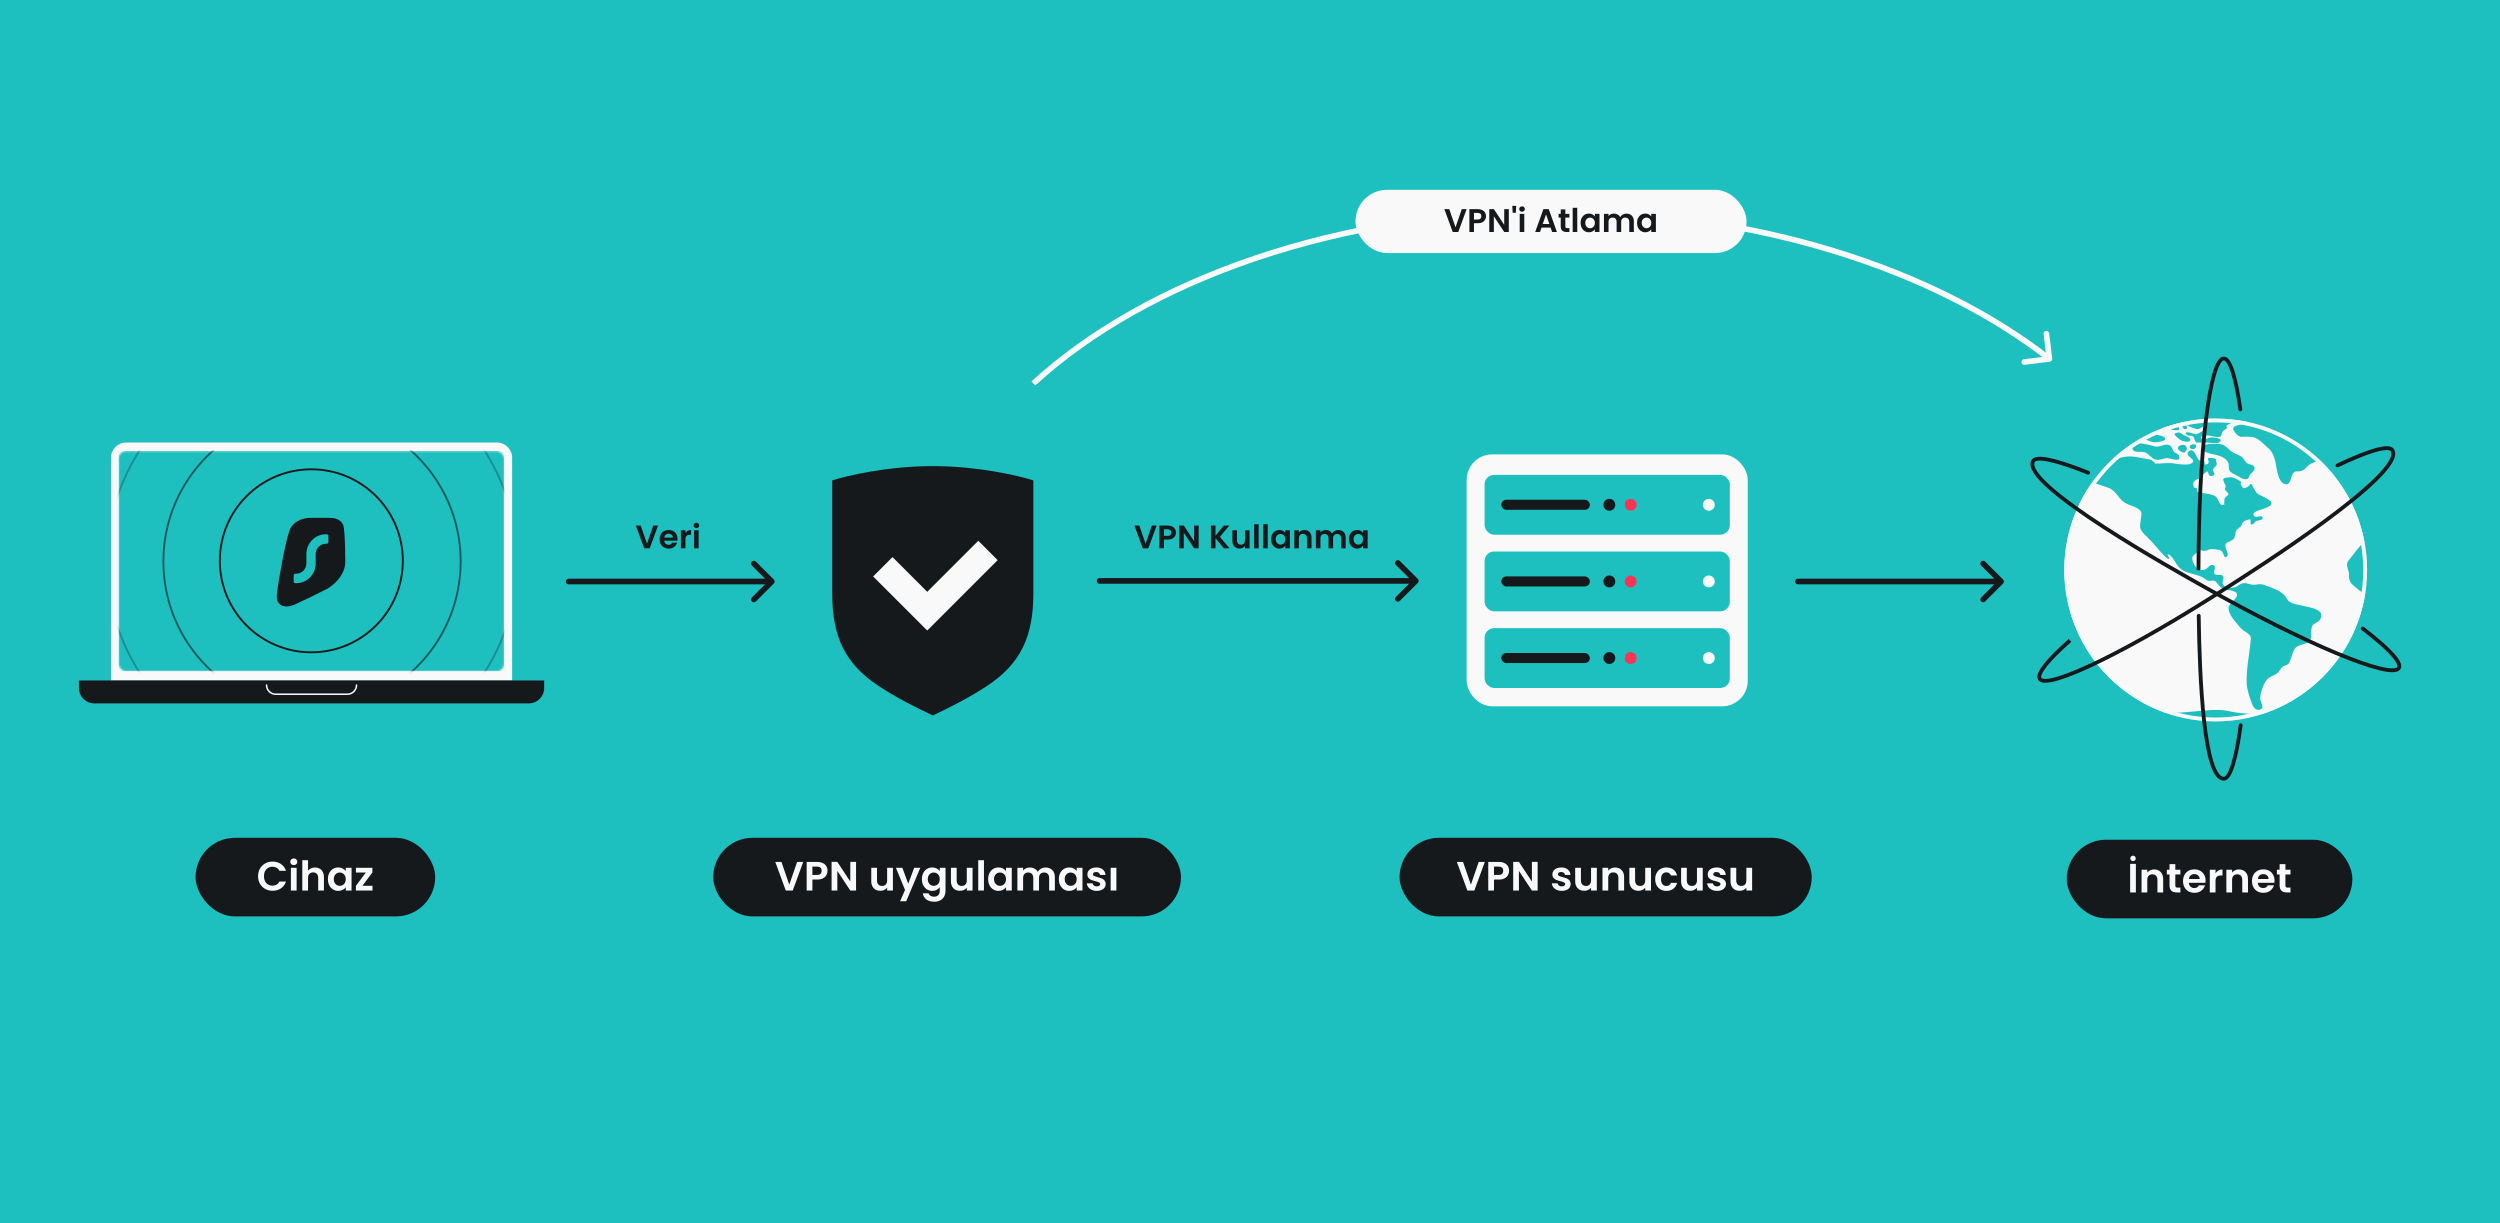 <svg width="1304" height="638" viewBox="0 0 1304 638" fill="none" xmlns="http://www.w3.org/2000/svg">
<rect width="1304" height="638" fill="#1EBFBF"/>
<rect x="102" y="437" width="125" height="41" rx="20.5" fill="#16191C"/>
<path d="M134.603 457.021C134.603 455.554 134.931 454.243 135.586 453.089C136.256 451.921 137.16 451.016 138.3 450.375C139.454 449.72 140.743 449.392 142.168 449.392C143.835 449.392 145.295 449.82 146.548 450.674C147.802 451.529 148.678 452.712 149.177 454.222H145.736C145.395 453.509 144.91 452.975 144.283 452.619C143.671 452.263 142.958 452.085 142.146 452.085C141.277 452.085 140.501 452.291 139.817 452.704C139.148 453.103 138.621 453.673 138.236 454.414C137.866 455.155 137.68 456.024 137.68 457.021C137.68 458.004 137.866 458.873 138.236 459.628C138.621 460.369 139.148 460.946 139.817 461.359C140.501 461.758 141.277 461.957 142.146 461.957C142.958 461.957 143.671 461.779 144.283 461.423C144.91 461.052 145.395 460.511 145.736 459.799H149.177C148.678 461.323 147.802 462.513 146.548 463.367C145.309 464.208 143.849 464.628 142.168 464.628C140.743 464.628 139.454 464.308 138.3 463.667C137.16 463.011 136.256 462.107 135.586 460.953C134.931 459.799 134.603 458.488 134.603 457.021ZM153.249 451.251C152.722 451.251 152.281 451.087 151.924 450.76C151.582 450.418 151.412 449.998 151.412 449.499C151.412 449 151.582 448.587 151.924 448.26C152.281 447.918 152.722 447.747 153.249 447.747C153.776 447.747 154.211 447.918 154.553 448.26C154.909 448.587 155.087 449 155.087 449.499C155.087 449.998 154.909 450.418 154.553 450.76C154.211 451.087 153.776 451.251 153.249 451.251ZM154.724 452.662V464.5H151.732V452.662H154.724ZM164.346 452.491C165.244 452.491 166.042 452.69 166.74 453.089C167.438 453.474 167.979 454.051 168.364 454.82C168.763 455.575 168.962 456.487 168.962 457.555V464.5H165.971V457.961C165.971 457.021 165.735 456.301 165.265 455.803C164.795 455.29 164.154 455.034 163.342 455.034C162.516 455.034 161.861 455.29 161.376 455.803C160.906 456.301 160.671 457.021 160.671 457.961V464.5H157.679V448.687H160.671V454.136C161.056 453.623 161.569 453.224 162.21 452.939C162.851 452.64 163.563 452.491 164.346 452.491ZM171.038 458.538C171.038 457.341 171.273 456.28 171.743 455.354C172.227 454.428 172.875 453.716 173.688 453.217C174.514 452.719 175.433 452.469 176.444 452.469C177.327 452.469 178.097 452.647 178.752 453.004C179.421 453.36 179.956 453.808 180.355 454.35V452.662H183.368V464.5H180.355V462.769C179.97 463.325 179.436 463.788 178.752 464.158C178.082 464.514 177.306 464.692 176.423 464.692C175.426 464.692 174.514 464.436 173.688 463.923C172.875 463.41 172.227 462.691 171.743 461.765C171.273 460.825 171.038 459.749 171.038 458.538ZM180.355 458.581C180.355 457.854 180.212 457.235 179.927 456.722C179.642 456.195 179.258 455.796 178.773 455.525C178.289 455.24 177.769 455.098 177.213 455.098C176.658 455.098 176.145 455.233 175.675 455.504C175.205 455.774 174.82 456.173 174.521 456.7C174.236 457.213 174.094 457.826 174.094 458.538C174.094 459.25 174.236 459.877 174.521 460.419C174.82 460.946 175.205 461.352 175.675 461.637C176.159 461.921 176.672 462.064 177.213 462.064C177.769 462.064 178.289 461.929 178.773 461.658C179.258 461.373 179.642 460.974 179.927 460.461C180.212 459.934 180.355 459.307 180.355 458.581ZM189.025 462.043H194.303V464.5H185.627V462.085L190.798 455.119H185.648V452.662H194.239V455.076L189.025 462.043Z" fill="#F9F9F9"/>
<circle cx="1155.69" cy="297.289" r="78.969" fill="#F9F9F9"/>
<mask id="mask0_2023_1448" style="mask-type:alpha" maskUnits="userSpaceOnUse" x="1076" y="218" width="159" height="159">
<circle cx="1155.69" cy="297.288" r="78.969" fill="white"/>
</mask>
<g mask="url(#mask0_2023_1448)">
<path d="M1423.45 350.323C1423.1 348.934 1421.61 350.204 1420.86 349.966C1419.46 349.45 1419.9 348.298 1418.84 347.623C1418.58 347.464 1416.61 346.392 1417.35 347.901C1417.79 348.775 1418.49 349.767 1418.71 350.641C1418.89 351.435 1418.23 352.07 1418.58 352.825C1419.98 355.882 1421.12 352.587 1421.87 351.673C1422.26 351.157 1423.67 351.316 1423.45 350.323ZM1417.62 354.691C1415.51 354.095 1409.68 358.265 1413.5 359.337C1415.73 359.972 1415.43 358.86 1416.48 357.431C1416.83 356.954 1419.28 355.048 1417.62 354.691ZM1391.71 322.886C1391.32 322.251 1390.35 321.933 1389.96 321.338C1389.7 320.941 1390.05 320.107 1389.92 319.988C1389.61 319.63 1388.86 319.591 1388.73 319.472C1388.95 319.749 1387.42 318.161 1387.68 318.28C1386.19 317.486 1381.28 315.58 1379.57 316.255C1375.45 317.883 1377.82 315.858 1374.79 314.747C1374.35 314.588 1372.21 313.913 1372.29 314.905C1372.34 315.183 1373.96 316.057 1374.31 316.414C1374.49 316.573 1375.49 317.566 1375.49 317.605C1375.63 317.724 1375.67 318.082 1376.11 318.32C1376.5 318.558 1377.47 318.479 1377.95 318.598C1378.74 318.836 1380.49 319.432 1380.89 320.027C1381.19 320.464 1380.49 321.219 1380.4 321.179C1380.53 321.298 1381.06 321.695 1381.24 321.854C1380.97 321.616 1384.96 323.005 1384.74 323.085C1386.19 323.005 1386.1 321.616 1387.72 321.933C1388.47 322.092 1389.08 323.283 1390.05 323.641C1391.98 324.395 1392.59 324.355 1391.71 322.886ZM1364.97 302.398C1364.58 302.16 1362.21 301.445 1363.48 302.557C1364.27 303.073 1366.42 307.202 1366.46 304.383C1366.51 303.589 1365.72 302.874 1364.97 302.398ZM1362.96 307.043C1363.92 308.076 1367.21 310.538 1368.31 308.394C1370.23 304.661 1363.05 305.296 1362.96 307.043ZM1367.52 312.682C1367.39 312.285 1362.83 313.436 1362.74 313.674C1361.99 315.422 1361.07 316.692 1361.6 318.598C1362.78 322.569 1362.39 318.241 1363.13 318.042C1363.79 317.883 1364.8 320.226 1365.68 318.876C1366.11 318.201 1364.8 317.129 1364.45 316.533C1364.27 316.136 1365.19 315.858 1364.93 315.541C1364.89 315.501 1364.1 315.024 1364.14 315.144C1364.05 314.905 1362.7 315.58 1363.13 314.508C1363.53 313.635 1368.35 315.382 1367.52 312.682ZM1362.43 297.593C1361.95 297.514 1361.2 297.633 1361.07 298.11C1360.72 299.38 1360.42 303.113 1362.52 301.048C1362.34 301.207 1363 298.864 1363.05 299.023C1362.96 298.427 1363.83 297.832 1362.43 297.593ZM1360.77 291.836C1359.93 292.392 1359.89 294.655 1361.38 294.695C1362.74 294.695 1361.86 290.962 1360.77 291.836ZM1203.01 316.374C1200.56 315.779 1197.67 315.422 1195.34 314.508C1193.5 313.754 1193.28 312.999 1192.28 311.411C1190.13 308.155 1184.96 306.567 1181.19 305.177C1178.82 304.304 1178.12 304.899 1175.75 305.018C1173.87 305.138 1172.38 304.026 1170.36 304.185C1168.04 304.343 1167.42 306.011 1165.27 306.448C1163.65 306.766 1161.11 306.527 1160.02 305.495C1158.09 303.708 1160.58 302.001 1159.49 300.452C1158.57 299.182 1156.16 300.571 1155.11 299.301C1154.19 298.189 1156.29 295.648 1154.67 294.854C1152.91 293.98 1151.69 296.164 1150.81 296.68C1148.66 297.99 1146.43 297.038 1145.02 295.251C1144.15 294.139 1143.53 292.71 1143.49 291.32C1143.4 289.732 1144.94 289.136 1146.25 288.024C1147.35 287.151 1147.74 286.952 1148.09 286.992C1148.53 287.032 1148.93 287.468 1150.46 287.27C1151.86 287.111 1151.38 286.634 1153.09 286.436C1154.23 286.317 1157.69 286.595 1158.7 287.31C1159.75 288.064 1159.97 291.598 1161.51 290.367C1162.69 289.374 1161.24 287.032 1160.98 285.88C1160.41 283.299 1160.85 283.498 1163.35 282.187C1165.27 281.195 1165.36 281.076 1165.8 279.17C1166.41 276.351 1166.2 276.549 1168.3 275.001C1169.53 274.087 1169.35 272.856 1170.4 271.903C1170.67 271.705 1173.03 270.831 1173.47 270.951C1174.92 271.348 1173.34 271.506 1173.91 272.181C1174.09 272.38 1173.6 273.492 1174.39 273.651C1175.18 273.809 1176.1 272.221 1176.58 271.903C1177.72 271.228 1180.53 271.586 1180.13 269.878C1179.78 268.37 1177.02 270.276 1175.97 269.323C1171.32 265.114 1194.69 265.471 1179.74 258.681C1177.28 257.57 1177.07 257.331 1175.75 255.028C1175.58 254.75 1174.57 252.567 1174.3 252.527C1172.73 252.13 1174.13 252.884 1173.16 253.4C1171.76 254.155 1170.49 255.743 1169.18 253.48C1168.43 252.169 1168.96 251.812 1168.87 251.415C1168.83 251.137 1168.52 250.859 1167.25 250.224C1165.19 249.152 1164.31 248.715 1162.25 248.993C1159.36 249.39 1159.36 249.589 1159.97 251.375C1160.41 252.567 1160.8 252.646 1160.94 253.639C1161.02 254.195 1160.32 254.433 1160.54 255.306C1160.67 255.822 1161.68 256.537 1162.12 257.133C1162.25 257.292 1162.34 257.49 1162.34 257.649C1162.29 258.602 1161.24 258.681 1160.76 259.436C1159.8 260.984 1160.5 260.111 1160.15 262.056C1160.02 262.811 1160.72 263.248 1159.66 263.406C1157.65 263.724 1157.08 260.786 1156.51 259.952C1155.89 259.039 1155.28 258.602 1154.45 258.324C1153.66 258.006 1152.7 257.847 1151.47 257.53C1151.25 257.45 1150.72 257.411 1150.07 257.331C1148.71 257.172 1146.87 256.974 1146.6 256.815C1145.77 256.259 1146.34 255.584 1145.86 254.83C1145.86 254.79 1145.81 254.79 1145.81 254.75C1145.73 254.631 1145.64 254.552 1145.51 254.512C1145.11 254.353 1144.67 254.671 1144.45 254.195C1144.19 253.718 1144.06 253.281 1144.02 252.884C1143.84 251.653 1144.54 250.74 1145.9 250.025C1146.03 249.946 1147.87 249.35 1147.87 249.43C1147.96 249.311 1148.4 248.358 1148.27 248.437C1148.57 248.159 1150.85 245.737 1151.42 245.936C1152.26 246.253 1151.42 248.596 1153.7 248.278C1156.38 247.921 1154.14 246.134 1154.32 245.181C1154.54 243.871 1156.11 243.275 1156.29 242.044C1156.29 242.084 1155.76 239.543 1155.85 239.622C1155.06 238.709 1152.26 238.55 1151.73 239.066C1151.34 239.463 1153.09 241.647 1150.99 242.203C1149.14 242.68 1150.59 241.052 1149.36 240.178C1148.62 239.662 1148.22 240.615 1148.18 240.615C1147.83 240.416 1147.44 240.258 1146.87 239.821C1146.21 239.305 1145.64 237.677 1144.85 236.446C1144.02 235.056 1143.01 234.143 1141.52 235.612C1140.2 236.922 1141.74 237.994 1142.92 238.987C1144.06 239.98 1144.85 240.893 1142.44 241.965C1142.22 242.044 1141.96 242.124 1141.61 242.203C1139.59 242.521 1135.82 242.084 1134.29 241.806C1131.17 241.171 1127.67 241.925 1124.2 241.806C1124.29 241.806 1122.71 240.297 1122.32 240.059C1121.14 239.424 1118.9 239.305 1117.63 239.027C1113.2 238.034 1109.96 237.597 1105.58 238.868C1098.78 240.814 1092.08 238.511 1085.02 237.716C1081.42 237.319 1078.22 238.034 1074.98 239.106C1074.15 239.384 1072.18 239.503 1072.48 240.734C1072.7 241.608 1074.81 241.687 1075.33 242.243C1077.39 244.427 1074.06 243.236 1074.45 244.983C1074.67 246.015 1076.78 245.697 1077 246.849C1077.39 249.152 1071.56 248.755 1072.92 251.455C1073.4 252.408 1078.36 254.75 1079.5 254.989C1081.34 255.386 1083.26 254.79 1084.89 254.314C1087.17 253.639 1089.97 252.169 1092.43 252.249C1094.44 252.289 1097.2 253.678 1099.18 254.234C1103.6 255.545 1104.44 259.436 1107.94 261.977C1110.22 263.605 1114.39 264.24 1116.27 266.225C1117.45 267.496 1116.84 268.926 1116.66 270.752C1116.49 272.539 1115.83 274.643 1116.66 276.231C1117.45 277.74 1119.03 279.249 1120.52 280.679C1121.22 281.354 1121.84 281.989 1122.41 282.584C1123.68 284.014 1130.21 291.955 1131.13 291.518C1132.23 290.962 1128.98 288.104 1131.61 289.454C1133.06 290.208 1134.77 293.623 1135.73 294.893C1137.27 296.918 1138.84 297.832 1140.77 298.507C1142.18 298.983 1143.75 299.34 1145.64 299.896C1147.35 300.413 1148.18 300.69 1149.63 301.604C1150.37 302.08 1151.03 302.716 1151.86 302.954C1152.83 303.232 1154.14 302.596 1155.06 302.954C1156.38 303.47 1157.12 305.495 1158.44 306.368C1160.28 307.599 1162.08 307.599 1164.05 308.076C1171.1 309.823 1162.73 314.27 1162.47 316.652C1162.03 320.424 1166.15 324.475 1168.52 327.333C1169.75 328.842 1171.1 329.239 1172.59 330.47C1174.35 331.9 1174.09 332.733 1173.91 334.639C1173.21 341.786 1171.54 349.489 1171.89 356.676C1172.07 360.012 1173.52 364.022 1174.7 367.238C1175.27 368.747 1176.67 370.851 1178.86 370.137C1181.58 369.223 1178.86 366.087 1178.91 364.3C1178.95 361.679 1180.7 356.16 1182.63 354.254C1184.08 352.825 1186.53 352.309 1188.02 350.959C1189.51 349.609 1189.43 348.338 1191.31 347.385C1192.45 346.829 1193.06 347.028 1193.85 345.956C1194.34 345.32 1194.51 344.407 1194.82 343.692C1195.52 342.064 1196 339.483 1197.18 338.094C1199.81 335.076 1204.72 336.982 1205.43 332.376C1205.69 330.589 1205.21 327.889 1206.17 326.301C1207.05 324.872 1209.55 324.554 1210.29 323.005C1212.57 318.32 1206.65 317.248 1203.01 316.374ZM1172.33 241.766C1170.67 240.814 1170.75 239.543 1169.4 238.391C1169 238.034 1168.47 237.756 1167.9 237.478C1166.81 236.962 1165.58 236.525 1164.66 235.969C1163.04 235.016 1161.77 233.349 1160.19 232.396C1159.71 232.118 1159.18 231.88 1158.66 231.76C1156.95 231.363 1149.63 231.046 1149.06 232.952C1148.97 233.11 1148.93 233.309 1148.88 233.468C1148.22 236.287 1154.36 236.803 1156.33 237.359C1158.79 238.074 1161.24 239.106 1162.25 241.33C1162.78 242.481 1162.25 244.03 1162.82 245.181C1163.57 246.69 1164.79 247.047 1166.37 247.842C1167.33 248.318 1168.56 249.231 1169.7 249.668C1169.92 249.747 1170.18 249.827 1170.36 249.867C1173.12 250.343 1172.68 249.072 1173.73 247.484C1174.26 246.69 1175.93 245.578 1175.97 244.546C1176.1 242.243 1173.87 242.64 1172.33 241.766ZM1144.45 231.76C1142.83 231.483 1140.99 233.071 1142.96 234.063C1145.16 235.175 1146.51 231.76 1144.45 231.76ZM1137 232.435C1133.89 234.143 1138.89 236.763 1139.63 235.85C1142 233.944 1139.94 230.847 1137 232.435ZM1136.48 237.558C1136.13 236.644 1134.59 236.327 1133.98 235.652C1133.01 234.58 1132.93 232.713 1131.35 232.118C1129.2 231.284 1126.53 233.349 1124.34 232.912C1122.06 232.435 1110.53 228.743 1112.28 234.103C1113.11 236.605 1116.75 235.255 1118.64 235.89C1120.83 236.644 1122.14 239.066 1124.25 239.702C1126.53 240.377 1128.63 238.749 1131 238.987C1132.66 239.186 1138.06 241.449 1136.48 237.558ZM1128.85 227.988C1127.93 227.234 1123.06 226.44 1121.57 225.884C1119.95 225.249 1119.73 225.09 1118.2 225.407C1117.63 225.527 1113.73 226.996 1116.05 227.869C1118.29 228.703 1121.09 230.41 1123.46 230.649C1125.26 230.808 1131.22 229.934 1128.85 227.988ZM1127.84 223.74C1127.58 221.278 1121.97 223.422 1123.42 224.891C1124.47 225.725 1128.02 225.328 1127.84 223.74ZM1142.31 228.862C1141.91 227.909 1139.5 227.194 1138.62 226.718C1137.75 226.202 1137.57 225.606 1136.3 225.606C1135.43 225.606 1133.32 226.043 1134.72 227.274C1135.82 228.266 1136.78 229.378 1138.14 229.894C1139.46 230.41 1143.18 231.006 1142.31 228.862ZM1172.07 214.925C1169.57 214.29 1166.94 213.813 1164.4 213.377C1161.51 212.86 1159.27 213.496 1156.38 214.012C1153.53 214.528 1150.63 215.004 1147.79 215.521C1146.38 215.759 1144.67 215.56 1145.29 216.831C1146.69 219.729 1154.89 217.307 1155.46 218.459C1156.2 219.888 1150.37 219.968 1149.98 219.928C1147.44 219.61 1145.33 217.982 1143.05 217.387C1141.87 217.069 1137.49 217.665 1137.75 219.174C1138.06 220.921 1142.13 222.588 1143.75 223.144C1144.76 223.462 1145.68 223.938 1146.65 223.819C1147.39 223.74 1149.54 221.913 1150.07 222.827C1150.81 224.097 1146.21 226.48 1145.46 226.559C1144.98 226.599 1138.49 224.057 1140.47 226.638C1141.21 227.631 1143.05 226.956 1143.93 227.671C1144.63 228.227 1144.89 230.808 1145.77 230.808H1150.72C1151.91 230.808 1156.46 231.483 1157.39 230.808C1160.67 228.544 1154.27 227.949 1152.65 228.266C1151.56 228.505 1148.79 230.133 1148.18 228.465C1147.57 226.758 1150.59 227.115 1151.6 227.155C1153.13 227.234 1156.55 228.346 1157.87 227.83C1159.01 227.393 1158.61 226.202 1159.31 225.13C1159.84 224.335 1161.2 223.938 1161.59 223.105C1161.72 222.827 1161.29 222.191 1161.15 222.231C1161.77 221.516 1163.17 220.96 1164.53 220.365C1166.37 219.531 1172.33 217.665 1173.6 216.354C1174.7 215.084 1173.6 215.322 1172.07 214.925ZM1136.43 222.946C1135.47 221.318 1129.99 221.993 1131.7 223.66C1132.75 224.216 1137.88 225.368 1136.43 222.946ZM1138.58 223.184C1139.24 224.137 1140.51 224.177 1140.82 223.065C1141.21 221.675 1137.62 221.238 1138.58 223.184ZM1221.64 217.784C1221.6 213.853 1196.92 213.019 1193.11 213.654C1187.41 214.568 1180.09 214.488 1175.53 217.704C1172.95 219.531 1171.19 220.682 1168.04 221.596C1166.5 222.072 1164.57 222.231 1164.88 224.018C1165.06 225.01 1167.51 227.79 1168.69 227.83C1170.97 227.909 1174.04 227.512 1176.19 228.306C1178.69 229.259 1181.41 232.237 1183.33 233.944C1187.23 237.359 1186.93 243.553 1188.33 248.04C1188.81 249.589 1189.86 252.011 1191.84 252.527C1195.04 253.361 1194.77 248.159 1196.26 246.65C1197.45 245.419 1198.19 246.094 1199.81 245.777C1201.48 245.419 1201.92 244.903 1203.01 243.752C1204.94 241.647 1206.87 241.211 1209.76 240.258C1213.58 238.987 1217.48 233.468 1216.78 229.616C1216.34 227.155 1213.14 224.375 1214.98 222.191C1216.3 220.762 1221.64 220.007 1221.64 217.784ZM1414.9 239.186C1411.66 238.113 1409.03 236.525 1406 237.915C1403.02 239.265 1400.26 239.424 1396.67 238.828C1393.29 238.272 1392.28 235.374 1389.39 233.984C1386.58 232.634 1382.03 233.468 1379.04 233.468C1377.6 233.468 1376.33 233.309 1375.1 233.905C1373.39 234.738 1373.08 236.486 1370.94 236.724C1369.75 236.843 1366.95 236.128 1365.81 235.731C1363.31 234.778 1364.27 233.468 1362.56 232.078C1361.82 231.483 1358.93 230.887 1358.05 230.966C1355.9 231.165 1356.03 233.11 1353.8 233.11C1352.92 233.11 1349.85 232.197 1349.11 231.721C1346.3 229.815 1349.46 229.656 1349.63 227.909C1349.94 224.971 1344.42 225.487 1342.4 225.328C1339.29 225.09 1335.3 224.137 1332.23 224.534C1329.16 224.931 1326.05 227.234 1323.38 228.505C1322.5 228.941 1320.79 229.418 1320.09 230.093C1318.91 231.244 1319.04 232.237 1317.42 233.19C1316.5 233.746 1314.52 234.897 1313.38 234.937C1311.59 235.016 1310.71 233.746 1308.91 233.865C1307.73 233.944 1305.32 235.056 1304.35 235.652C1303.87 235.93 1303.35 235.93 1302.95 236.366C1302.25 237.121 1302.82 238.55 1301.68 239.066C1300.41 239.622 1298.22 238.272 1296.9 238.193C1294.58 238.074 1294.8 239.344 1292.96 240.059C1290.55 240.972 1287.39 240.139 1284.94 241.171C1281.78 242.521 1279.19 245.816 1275.86 246.73C1274.86 247.008 1273.45 247.246 1272.71 246.015C1271.35 243.712 1275.29 244.427 1276.3 243.474C1278.06 241.806 1274.46 240.655 1272.31 239.861C1272.01 239.741 1271.74 239.622 1271.48 239.543C1269.11 238.511 1264.86 235.652 1262.28 235.533C1259.47 235.413 1255.7 238.788 1253.51 240.019C1252.15 240.774 1251.01 241.409 1249.96 242.203C1249.21 242.719 1248.56 243.355 1247.9 244.109C1246.41 245.777 1241.85 249.152 1241.63 251.375C1241.54 252.209 1242.99 254.393 1243.82 254.83C1245.71 255.862 1246.32 254.115 1248.16 254.353C1250.44 254.671 1250.84 260.428 1254.39 257.093C1255 256.497 1255.92 254.036 1256.01 253.242C1256.18 251.812 1255 250.502 1255.53 249.152C1255.74 248.596 1257.37 246.889 1259.03 245.856C1260.39 244.983 1261.71 244.586 1262.28 245.539C1262.32 245.578 1262.32 245.658 1262.36 245.697C1262.98 247.722 1255.48 250.343 1260.83 252.289C1261.88 252.686 1264.69 251.336 1265.48 252.567C1266.57 254.234 1263.02 253.917 1262.36 254.552C1261.44 255.465 1262.19 256.577 1260.79 257.49C1259.34 258.443 1256.88 259.237 1255.17 259.714C1252.63 260.428 1249.83 259.436 1247.28 259.912C1244.74 260.389 1242.29 262.453 1240.36 263.883C1239.09 264.796 1237.29 265.789 1236.94 267.337C1236.55 269.243 1239.04 270.752 1237.64 272.539C1236.63 273.809 1235.01 272.817 1233.57 273.412C1231.9 274.087 1233.76 277.383 1235.04 279.011C1236.61 281.076 1238.61 280.639 1240.32 279.011C1241.59 277.78 1240.58 275.596 1242.16 274.206C1243.12 273.333 1245.53 272.261 1246.8 272.062C1249.52 271.626 1249.56 273.174 1251.01 274.643C1251.54 275.199 1254.12 277.502 1254.87 277.581C1258.94 277.979 1253.11 272.658 1252.94 271.546C1252.85 271.109 1253.11 269.799 1253.6 269.561C1254.78 269.005 1254.52 269.72 1255.17 270.395C1255.96 271.189 1256.67 272.817 1257.54 273.77C1258.77 275.159 1261 279.567 1262.63 279.686C1264.25 279.805 1263.77 277.661 1265.12 277.859C1266.26 278.018 1266.88 280.44 1268.59 280.798C1270.08 281.076 1271.7 280.004 1273.23 280.282C1275.43 280.718 1276.61 282.942 1275.47 284.729C1274.11 286.833 1269.68 285.88 1267.14 285.443C1265.69 285.205 1263.55 284.49 1262.1 284.609C1259.82 284.808 1259.56 286.595 1257.02 286.118C1255.48 285.84 1252.9 284.887 1251.58 284.054C1249.7 282.902 1250.97 283.379 1250.35 281.671C1249.78 280.123 1250.18 280.48 1248.25 280.361C1246.32 280.242 1244.22 280.599 1242.29 280.718C1237.99 280.996 1233.96 281.433 1231.2 284.609C1229.53 286.515 1228 288.54 1226.46 290.565C1225.76 291.518 1224.54 292.67 1224.27 293.861C1223.83 295.846 1225.46 297.99 1225.24 300.135C1224.89 303.946 1227.56 305.336 1230.58 307.877C1233.39 310.22 1235.19 310.816 1238.87 310.776C1240.23 310.776 1241.37 310.736 1242.64 310.339C1243.95 309.942 1245.18 308.711 1246.67 308.949C1247.59 309.108 1248.78 310.419 1249.74 310.776C1251.8 311.53 1251.49 310.339 1252.19 312.444C1252.63 313.833 1252.19 315.302 1252.76 316.692C1253.25 317.883 1254.3 319.114 1254.96 320.186C1257.06 323.522 1256.62 324.435 1255.96 327.969C1255.39 330.947 1257.37 332.297 1258.07 335.116C1258.42 336.545 1258.02 337.935 1258.77 339.325C1259.38 340.516 1260.7 341.667 1261.57 342.779C1263.81 345.519 1264.51 346.988 1268.28 347.107C1272.44 347.226 1273.45 346.789 1275.6 343.772C1276.48 342.541 1276.92 341.826 1277.22 340.397C1277.66 338.491 1277.66 338.65 1279.06 337.379C1280.69 335.87 1279.9 335.632 1280.29 333.766C1280.6 332.257 1281.43 331.661 1282.57 330.55C1284.85 328.326 1285.24 326.579 1284.54 323.363C1284.28 322.211 1283.36 321.377 1283.05 320.305C1282.53 318.399 1283.45 317.923 1284.63 316.692C1286.73 314.508 1290.02 312.563 1291.25 309.823C1291.86 308.473 1292.21 306.091 1290.9 304.939C1289.28 303.549 1286.47 304.383 1284.45 303.033C1282 301.405 1280.42 300.452 1279.19 297.911C1278.84 297.157 1274.68 289.573 1275.21 289.255C1275.64 289.017 1280.95 294.615 1281.52 295.33C1283.45 297.752 1284.45 302.438 1288.49 302.438C1290.77 302.438 1295.54 300.77 1297.17 299.579C1299.53 297.871 1300.76 293.504 1297.21 291.796C1295.06 290.764 1295.33 292.471 1293.44 292.749C1291.42 293.027 1290.77 291.28 1289.85 289.732C1289.32 288.818 1287.83 287.071 1289.85 286.793C1291.07 286.634 1292.39 289.374 1293.75 289.732C1295.28 290.129 1296.55 289.414 1298.09 290.049C1300.23 290.883 1300.19 291.399 1302.78 291.399C1306.94 291.399 1308.39 292.392 1311.24 295.529C1313.16 297.633 1314.35 300.293 1315.75 302.716C1317.55 305.773 1318.73 308.036 1320.84 304.185C1322.46 301.246 1323.6 300.015 1326.36 297.951C1327.59 297.038 1329.03 295.41 1330.52 294.854C1332.45 294.099 1332.67 294.615 1333.68 296.363C1334.77 298.308 1334.47 298.388 1336.4 299.301C1337.05 299.618 1337.67 299.102 1338.41 299.658C1338.98 300.095 1339.29 301.802 1339.42 302.358C1340.08 305.058 1339.95 307.282 1341.87 309.704C1342.58 310.577 1343.72 312.324 1344.94 311.094C1345.86 310.141 1343.85 307.838 1343.23 307.043C1342.71 306.368 1340.38 304.582 1342.36 304.026C1344.15 303.51 1344.55 306.686 1346.13 306.924C1348.8 307.282 1351.87 302.08 1350.33 300.015C1349.5 298.864 1347.13 298.943 1347 297.276C1346.83 294.814 1350.07 296.482 1351.3 296.442C1353.71 296.402 1358.36 293.146 1359.67 291.518C1361.03 289.851 1361.73 285.721 1361.2 283.577C1360.81 281.909 1359.32 281.115 1359.76 279.329C1360.24 277.423 1362.26 277.065 1364.1 277.979C1365.63 278.693 1365.89 280.917 1367.39 281.274C1371.07 282.148 1367.74 278.376 1367.6 277.581C1367.43 276.47 1368.13 274.762 1369.27 274.087C1370.63 273.293 1372.6 274.246 1373.96 273.611C1375.98 272.658 1377.99 268.012 1378.52 266.027C1378.78 265.074 1378.83 263.287 1378.43 262.374C1377.73 260.706 1375.14 260.587 1375.54 258.761C1375.93 256.895 1379.97 254.393 1381.89 254.075C1385.22 253.519 1387.94 254.671 1390.84 253.003C1391.89 252.368 1398.24 247.524 1399.12 251.296C1399.69 253.877 1393.38 255.664 1392.94 258.364C1392.59 260.627 1394.08 265.034 1396.84 263.327C1399.3 261.818 1401.31 258.642 1401.79 256.1C1402.36 252.964 1404.95 253.281 1408.11 252.169C1409.73 251.614 1411.31 250.661 1412.97 250.264C1413.94 250.025 1415.21 250.303 1416.08 249.986C1417.57 249.43 1422.04 245.38 1422.61 243.99C1423.97 240.933 1417.27 239.98 1414.9 239.186ZM1281.78 275.914C1280.07 276.787 1275.64 274.961 1273.67 274.802C1270.56 274.564 1267.27 274.881 1269.11 271.189C1269.86 269.68 1270.25 269.362 1272.09 269.045C1273.5 268.806 1276.92 268.687 1277.4 270.315C1277.97 271.983 1285.68 273.929 1281.78 275.914ZM1291.2 280.321C1288.36 280.321 1288.84 276.708 1287.92 274.921C1286.87 272.936 1285.02 270.077 1288.97 269.839C1290.46 269.72 1291.51 270.673 1292.13 271.903C1292.3 272.221 1292.43 272.539 1292.52 272.896C1292.74 273.571 1292.87 274.286 1292.91 274.921C1293.09 276.708 1294.23 280.321 1291.2 280.321ZM1290.81 327.611C1289.01 329.517 1288.18 330.629 1287.92 333.21C1287.74 335.235 1288.36 339.325 1291.82 337.578C1293.66 336.664 1293.97 332.813 1294.36 331.105C1294.76 329.358 1293.66 324.594 1290.81 327.611ZM1344.81 314.469C1344.64 314.389 1338.54 311.014 1340.43 313.794C1341.44 315.263 1348.14 323.244 1348.76 318.042C1348.98 316.176 1346.52 315.461 1344.81 314.469ZM1350.29 319.63C1349.59 322.052 1355.24 323.8 1356.82 322.37C1360.11 319.432 1351.43 316.97 1350.29 319.63ZM1360.07 311.014C1359.8 309.823 1360.68 308.155 1359.28 307.401C1357.26 306.329 1356.95 308.433 1356.34 309.624C1355.73 310.855 1355.38 311.53 1354.02 312.285C1353.18 312.761 1350.16 312.999 1351.56 314.627C1352.92 316.176 1355.77 319.313 1358.4 318.36C1359.41 318.002 1360.28 315.58 1360.59 314.786C1361.29 312.841 1360.46 312.92 1360.07 311.014ZM1397.06 338.531C1396.4 335.116 1392.24 333.845 1389.74 331.344C1388.6 330.192 1387.77 327.651 1386.36 326.897C1382.6 324.872 1384.66 329.239 1382.73 330.232C1379.57 331.86 1379.4 326.698 1378.78 325.785C1377.16 323.442 1374.05 325.467 1372.69 326.698C1370.8 328.366 1369.45 327.77 1367.56 328.882C1366.11 329.716 1365.59 331.939 1363.79 332.614C1362.34 333.13 1359.8 333.567 1358.71 334.52C1357.26 335.791 1358.27 337.538 1358.75 339.285C1359.23 341.151 1359.45 343.692 1360.42 345.4C1361.51 347.345 1362.74 346.948 1364.97 346.948C1366.95 346.948 1368.04 346.909 1369.75 346.273C1372.12 345.36 1373.39 343.732 1376.02 344.764C1376.94 345.122 1377.69 346.114 1378.65 346.353C1379.53 346.591 1380.05 346.194 1380.75 346.273C1384.17 346.551 1382.68 348.298 1384.92 350.284C1387.42 352.507 1392.76 350.919 1394.56 348.814C1397.19 345.797 1397.85 342.422 1397.06 338.531Z" fill="#1EBFBF"/>
<path d="M1233.21 370.808C1217.31 367.73 1219.36 370.808 1199.87 370.808C1187.44 371.752 1175.76 373.886 1161.91 370.808C1151.97 368.599 1135.75 374.399 1110.62 370.808C1085.48 367.217 1093.18 371.322 1067.53 366.705C1041.88 362.089 1038.8 383.633 1057.27 386.197C1075.74 388.762 1174.74 389.787 1293.23 390.3C1411.72 390.813 1418.9 377.989 1409.67 373.886C1400.43 369.782 1366.58 376.45 1348.63 370.808C1330.67 365.166 1305.03 378.502 1282.46 370.808C1259.89 363.114 1249.11 373.886 1233.21 370.808Z" fill="#1EBFBF"/>
</g>
<path d="M1233.66 297.289C1233.66 340.35 1198.75 375.258 1155.69 375.258C1112.63 375.258 1077.72 340.35 1077.72 297.289C1077.72 254.227 1112.63 219.319 1155.69 219.319C1176.45 219.319 1195.32 227.434 1209.29 240.667C1224.3 254.879 1233.66 274.99 1233.66 297.289Z" stroke="#F9F9F9" stroke-width="2"/>
<path d="M1089.16 246.566C1072.88 240.04 1062.17 237.52 1060.5 240.463C1053.62 252.623 1135.53 298.079 1149.39 305.921C1202.06 335.731 1247.68 354.756 1251.27 348.414C1252.89 345.551 1245.67 338.008 1232.41 327.852" stroke="#16191C" stroke-width="2" stroke-linecap="round"/>
<path d="M1146.74 296.595C1146.74 236.067 1152.65 187 1159.93 187C1163.22 187 1166.23 196.999 1168.54 213.537M1168.74 378.243C1166.4 395.621 1163.32 406.189 1159.93 406.189C1149.54 406.189 1147.31 354.307 1146.85 321.203" stroke="#16191C" stroke-width="2" stroke-linecap="round"/>
<path d="M1218.79 241.872C1218.29 242.109 1218.08 242.706 1218.31 243.205C1218.55 243.703 1219.15 243.916 1219.64 243.679L1218.79 241.872ZM1162.52 304.666C1137.16 321.128 1113.41 334.784 1095.52 343.557C1086.57 347.946 1079.12 351.096 1073.68 352.768C1070.96 353.606 1068.79 354.055 1067.23 354.124C1065.57 354.197 1064.97 353.832 1064.79 353.56L1063.12 354.649C1063.93 355.906 1065.59 356.198 1067.31 356.122C1069.13 356.042 1071.48 355.536 1074.27 354.679C1079.86 352.961 1087.42 349.758 1096.4 345.352C1114.38 336.535 1138.2 322.835 1163.61 306.344L1162.52 304.666ZM1219.64 243.679C1227.65 239.874 1234.28 237.185 1239.11 235.803C1241.54 235.109 1243.45 234.762 1244.83 234.743C1246.29 234.723 1246.81 235.066 1246.97 235.315L1248.65 234.226C1247.89 233.047 1246.38 232.722 1244.81 232.743C1243.16 232.766 1241.05 233.168 1238.56 233.88C1233.57 235.308 1226.83 238.051 1218.79 241.872L1219.64 243.679ZM1064.79 353.56C1064.65 353.335 1064.54 352.801 1065.01 351.666C1065.47 350.577 1066.35 349.182 1067.69 347.497C1070.36 344.138 1074.67 339.819 1080.38 334.769L1079.06 333.271C1073.32 338.347 1068.9 342.757 1066.12 346.253C1064.74 347.996 1063.72 349.56 1063.17 350.9C1062.63 352.195 1062.41 353.562 1063.12 354.649L1064.79 353.56ZM1246.97 235.315C1247.61 236.301 1247.47 237.957 1245.95 240.538C1244.47 243.037 1241.89 246.04 1238.48 249.388C1231.67 256.071 1221.74 263.942 1211.24 271.648C1190.24 287.051 1167.12 301.685 1162.52 304.666L1163.61 306.344C1168.18 303.377 1191.37 288.706 1212.42 273.26C1222.94 265.541 1232.97 257.602 1239.88 250.815C1243.33 247.428 1246.05 244.281 1247.67 241.557C1249.23 238.914 1249.98 236.272 1248.65 234.226L1246.97 235.315Z" fill="#16191C"/>
<rect x="1078" y="438" width="149" height="41" rx="20.5" fill="#16191C"/>
<path d="M1114.07 450.585V465.5H1111.08V450.585H1114.07ZM1112.58 449.153C1112.18 449.153 1111.84 449.018 1111.57 448.747C1111.3 448.476 1111.17 448.141 1111.17 447.742C1111.17 447.344 1111.3 447.009 1111.57 446.738C1111.84 446.453 1112.18 446.311 1112.58 446.311C1112.97 446.311 1113.31 446.453 1113.58 446.738C1113.87 447.009 1114.01 447.344 1114.01 447.742C1114.01 448.141 1113.87 448.476 1113.58 448.747C1113.31 449.018 1112.97 449.153 1112.58 449.153ZM1123.59 453.491C1125 453.491 1126.14 453.939 1127.01 454.837C1127.88 455.72 1128.31 456.96 1128.31 458.555V465.5H1125.32V458.961C1125.32 458.021 1125.08 457.301 1124.61 456.803C1124.14 456.29 1123.5 456.034 1122.69 456.034C1121.86 456.034 1121.21 456.29 1120.72 456.803C1120.25 457.301 1120.02 458.021 1120.02 458.961V465.5H1117.03V453.662H1120.02V455.136C1120.42 454.623 1120.92 454.224 1121.54 453.939C1122.16 453.64 1122.85 453.491 1123.59 453.491ZM1134.64 456.119V461.846C1134.64 462.245 1134.73 462.537 1134.92 462.722C1135.12 462.893 1135.44 462.978 1135.9 462.978H1137.29V465.5H1135.41C1132.89 465.5 1131.63 464.275 1131.63 461.825V456.119H1130.22V453.662H1131.63V450.734H1134.64V453.662H1137.29V456.119H1134.64ZM1150.44 459.324C1150.44 459.752 1150.42 460.136 1150.36 460.478H1141.7C1141.78 461.333 1142.08 462.003 1142.6 462.487C1143.13 462.971 1143.78 463.214 1144.55 463.214C1145.66 463.214 1146.45 462.736 1146.92 461.782H1150.15C1149.8 462.921 1149.15 463.862 1148.18 464.603C1147.21 465.329 1146.02 465.692 1144.61 465.692C1143.47 465.692 1142.45 465.443 1141.53 464.944C1140.64 464.432 1139.93 463.712 1139.42 462.786C1138.92 461.86 1138.67 460.792 1138.67 459.581C1138.67 458.356 1138.92 457.28 1139.42 456.354C1139.92 455.428 1140.62 454.716 1141.51 454.217C1142.41 453.719 1143.44 453.469 1144.61 453.469C1145.74 453.469 1146.74 453.712 1147.62 454.196C1148.52 454.68 1149.21 455.371 1149.7 456.269C1150.2 457.152 1150.44 458.17 1150.44 459.324ZM1147.35 458.47C1147.33 457.7 1147.05 457.088 1146.51 456.632C1145.97 456.162 1145.31 455.927 1144.53 455.927C1143.78 455.927 1143.16 456.155 1142.65 456.611C1142.15 457.052 1141.84 457.672 1141.73 458.47H1147.35ZM1155.62 455.499C1156 454.873 1156.5 454.381 1157.12 454.025C1157.74 453.669 1158.46 453.491 1159.25 453.491V456.632H1158.46C1157.52 456.632 1156.81 456.853 1156.33 457.294C1155.86 457.736 1155.62 458.505 1155.62 459.602V465.5H1152.63V453.662H1155.62V455.499ZM1167.83 453.491C1169.24 453.491 1170.38 453.939 1171.25 454.837C1172.12 455.72 1172.55 456.96 1172.55 458.555V465.5H1169.56V458.961C1169.56 458.021 1169.32 457.301 1168.85 456.803C1168.38 456.29 1167.74 456.034 1166.93 456.034C1166.1 456.034 1165.45 456.29 1164.96 456.803C1164.49 457.301 1164.26 458.021 1164.26 458.961V465.5H1161.27V453.662H1164.26V455.136C1164.66 454.623 1165.16 454.224 1165.78 453.939C1166.4 453.64 1167.09 453.491 1167.83 453.491ZM1186.4 459.324C1186.4 459.752 1186.37 460.136 1186.31 460.478H1177.66C1177.73 461.333 1178.03 462.003 1178.56 462.487C1179.09 462.971 1179.73 463.214 1180.5 463.214C1181.61 463.214 1182.4 462.736 1182.87 461.782H1186.1C1185.76 462.921 1185.1 463.862 1184.14 464.603C1183.17 465.329 1181.98 465.692 1180.57 465.692C1179.43 465.692 1178.4 465.443 1177.49 464.944C1176.59 464.432 1175.89 463.712 1175.37 462.786C1174.88 461.86 1174.63 460.792 1174.63 459.581C1174.63 458.356 1174.88 457.28 1175.37 456.354C1175.87 455.428 1176.57 454.716 1177.47 454.217C1178.37 453.719 1179.4 453.469 1180.57 453.469C1181.69 453.469 1182.7 453.712 1183.58 454.196C1184.48 454.68 1185.17 455.371 1185.65 456.269C1186.15 457.152 1186.4 458.17 1186.4 459.324ZM1183.3 458.47C1183.29 457.7 1183.01 457.088 1182.47 456.632C1181.93 456.162 1181.26 455.927 1180.48 455.927C1179.74 455.927 1179.11 456.155 1178.6 456.611C1178.1 457.052 1177.8 457.672 1177.68 458.47H1183.3ZM1192.07 456.119V461.846C1192.07 462.245 1192.16 462.537 1192.34 462.722C1192.54 462.893 1192.87 462.978 1193.33 462.978H1194.72V465.5H1192.84C1190.31 465.5 1189.05 464.275 1189.05 461.825V456.119H1187.64V453.662H1189.05V450.734H1192.07V453.662H1194.72V456.119H1192.07Z" fill="#F9F9F9"/>
<rect x="730" y="437" width="215" height="41" rx="20.5" fill="#16191C"/>
<path d="M774.483 449.585L769.012 464.5H765.38L759.909 449.585H763.115L767.217 461.444L771.299 449.585H774.483ZM787.153 454.2C787.153 454.998 786.961 455.746 786.576 456.444C786.206 457.142 785.615 457.705 784.803 458.132C784.005 458.559 782.993 458.773 781.768 458.773H779.268V464.5H776.277V449.585H781.768C782.922 449.585 783.905 449.784 784.717 450.183C785.529 450.582 786.135 451.13 786.534 451.828C786.947 452.526 787.153 453.317 787.153 454.2ZM781.64 456.358C782.466 456.358 783.079 456.173 783.478 455.803C783.877 455.418 784.076 454.884 784.076 454.2C784.076 452.747 783.264 452.021 781.64 452.021H779.268V456.358H781.64ZM802.034 464.5H799.043L792.269 454.264V464.5H789.277V449.563H792.269L799.043 459.82V449.563H802.034V464.5ZM814.613 464.692C813.644 464.692 812.775 464.521 812.006 464.179C811.237 463.823 810.624 463.346 810.168 462.748C809.727 462.149 809.484 461.487 809.442 460.76H812.455C812.512 461.216 812.732 461.594 813.117 461.893C813.516 462.192 814.007 462.342 814.592 462.342C815.161 462.342 815.603 462.228 815.916 462C816.244 461.772 816.408 461.48 816.408 461.124C816.408 460.739 816.208 460.454 815.81 460.269C815.425 460.07 814.805 459.856 813.95 459.628C813.067 459.414 812.341 459.193 811.771 458.965C811.215 458.738 810.731 458.389 810.318 457.918C809.919 457.448 809.719 456.814 809.719 456.017C809.719 455.361 809.905 454.763 810.275 454.222C810.66 453.68 811.201 453.253 811.899 452.939C812.611 452.626 813.445 452.469 814.399 452.469C815.81 452.469 816.935 452.825 817.775 453.538C818.616 454.236 819.079 455.183 819.164 456.38H816.301C816.258 455.91 816.059 455.539 815.703 455.269C815.361 454.984 814.898 454.841 814.314 454.841C813.772 454.841 813.352 454.941 813.053 455.14C812.768 455.34 812.626 455.618 812.626 455.974C812.626 456.373 812.825 456.679 813.224 456.893C813.623 457.092 814.242 457.299 815.083 457.512C815.938 457.726 816.643 457.947 817.199 458.175C817.754 458.403 818.231 458.759 818.63 459.243C819.043 459.713 819.257 460.34 819.271 461.124C819.271 461.808 819.079 462.42 818.694 462.961C818.324 463.503 817.783 463.93 817.07 464.244C816.372 464.543 815.553 464.692 814.613 464.692ZM832.903 452.662V464.5H829.89V463.004C829.505 463.517 829 463.923 828.373 464.222C827.76 464.507 827.091 464.65 826.364 464.65C825.438 464.65 824.619 464.457 823.907 464.073C823.194 463.674 822.632 463.097 822.219 462.342C821.82 461.572 821.62 460.661 821.62 459.607V452.662H824.612V459.179C824.612 460.119 824.847 460.846 825.317 461.359C825.787 461.857 826.428 462.107 827.24 462.107C828.066 462.107 828.715 461.857 829.185 461.359C829.655 460.846 829.89 460.119 829.89 459.179V452.662H832.903ZM842.415 452.491C843.825 452.491 844.965 452.939 845.834 453.837C846.703 454.72 847.137 455.96 847.137 457.555V464.5H844.146V457.961C844.146 457.021 843.911 456.301 843.441 455.803C842.971 455.29 842.329 455.034 841.517 455.034C840.691 455.034 840.036 455.29 839.551 455.803C839.081 456.301 838.846 457.021 838.846 457.961V464.5H835.855V452.662H838.846V454.136C839.245 453.623 839.751 453.224 840.364 452.939C840.99 452.64 841.674 452.491 842.415 452.491ZM861.158 452.662V464.5H858.145V463.004C857.761 463.517 857.255 463.923 856.628 464.222C856.015 464.507 855.346 464.65 854.619 464.65C853.693 464.65 852.874 464.457 852.162 464.073C851.45 463.674 850.887 463.097 850.474 462.342C850.075 461.572 849.875 460.661 849.875 459.607V452.662H852.867V459.179C852.867 460.119 853.102 460.846 853.572 461.359C854.042 461.857 854.683 462.107 855.495 462.107C856.322 462.107 856.97 461.857 857.44 461.359C857.91 460.846 858.145 460.119 858.145 459.179V452.662H861.158ZM863.341 458.581C863.341 457.356 863.59 456.287 864.089 455.376C864.587 454.45 865.278 453.737 866.161 453.239C867.045 452.726 868.056 452.469 869.196 452.469C870.663 452.469 871.874 452.84 872.828 453.581C873.797 454.307 874.445 455.333 874.773 456.658H871.546C871.375 456.145 871.083 455.746 870.67 455.461C870.271 455.162 869.773 455.012 869.174 455.012C868.32 455.012 867.643 455.326 867.144 455.952C866.646 456.565 866.396 457.441 866.396 458.581C866.396 459.706 866.646 460.582 867.144 461.209C867.643 461.822 868.32 462.128 869.174 462.128C870.385 462.128 871.176 461.587 871.546 460.504H874.773C874.445 461.786 873.797 462.805 872.828 463.56C871.86 464.315 870.649 464.692 869.196 464.692C868.056 464.692 867.045 464.443 866.161 463.944C865.278 463.432 864.587 462.719 864.089 461.808C863.59 460.882 863.341 459.806 863.341 458.581ZM888.141 452.662V464.5H885.128V463.004C884.743 463.517 884.237 463.923 883.61 464.222C882.998 464.507 882.328 464.65 881.602 464.65C880.676 464.65 879.857 464.457 879.144 464.073C878.432 463.674 877.869 463.097 877.456 462.342C877.057 461.572 876.858 460.661 876.858 459.607V452.662H879.849V459.179C879.849 460.119 880.085 460.846 880.555 461.359C881.025 461.857 881.666 462.107 882.478 462.107C883.304 462.107 883.952 461.857 884.422 461.359C884.892 460.846 885.128 460.119 885.128 459.179V452.662H888.141ZM895.623 464.692C894.654 464.692 893.785 464.521 893.016 464.179C892.246 463.823 891.634 463.346 891.178 462.748C890.736 462.149 890.494 461.487 890.451 460.76H893.464C893.521 461.216 893.742 461.594 894.127 461.893C894.526 462.192 895.017 462.342 895.601 462.342C896.171 462.342 896.613 462.228 896.926 462C897.254 461.772 897.417 461.48 897.417 461.124C897.417 460.739 897.218 460.454 896.819 460.269C896.435 460.07 895.815 459.856 894.96 459.628C894.077 459.414 893.35 459.193 892.78 458.965C892.225 458.738 891.74 458.389 891.327 457.918C890.928 457.448 890.729 456.814 890.729 456.017C890.729 455.361 890.914 454.763 891.285 454.222C891.669 453.68 892.211 453.253 892.909 452.939C893.621 452.626 894.454 452.469 895.409 452.469C896.819 452.469 897.945 452.825 898.785 453.538C899.626 454.236 900.089 455.183 900.174 456.38H897.311C897.268 455.91 897.068 455.539 896.712 455.269C896.37 454.984 895.907 454.841 895.323 454.841C894.782 454.841 894.362 454.941 894.063 455.14C893.778 455.34 893.635 455.618 893.635 455.974C893.635 456.373 893.835 456.679 894.234 456.893C894.632 457.092 895.252 457.299 896.093 457.512C896.947 457.726 897.653 457.947 898.208 458.175C898.764 458.403 899.241 458.759 899.64 459.243C900.053 459.713 900.267 460.34 900.281 461.124C900.281 461.808 900.089 462.42 899.704 462.961C899.334 463.503 898.792 463.93 898.08 464.244C897.382 464.543 896.563 464.692 895.623 464.692ZM913.913 452.662V464.5H910.9V463.004C910.515 463.517 910.009 463.923 909.382 464.222C908.77 464.507 908.1 464.65 907.374 464.65C906.448 464.65 905.629 464.457 904.916 464.073C904.204 463.674 903.641 463.097 903.228 462.342C902.829 461.572 902.63 460.661 902.63 459.607V452.662H905.621V459.179C905.621 460.119 905.857 460.846 906.327 461.359C906.797 461.857 907.438 462.107 908.25 462.107C909.076 462.107 909.724 461.857 910.194 461.359C910.664 460.846 910.9 460.119 910.9 459.179V452.662H913.913Z" fill="#F9F9F9"/>
<rect x="372" y="437" width="244" height="41" rx="20.5" fill="#16191C"/>
<path d="M418.963 449.585L413.492 464.5H409.86L404.389 449.585H407.595L411.698 461.444L415.779 449.585H418.963ZM431.633 454.2C431.633 454.998 431.441 455.746 431.056 456.444C430.686 457.142 430.095 457.705 429.283 458.132C428.485 458.559 427.473 458.773 426.248 458.773H423.748V464.5H420.757V449.585H426.248C427.402 449.585 428.385 449.784 429.197 450.183C430.009 450.582 430.615 451.13 431.014 451.828C431.427 452.526 431.633 453.317 431.633 454.2ZM426.12 456.358C426.946 456.358 427.559 456.173 427.958 455.803C428.357 455.418 428.556 454.884 428.556 454.2C428.556 452.747 427.744 452.021 426.12 452.021H423.748V456.358H426.12ZM446.515 464.5H443.523L436.749 454.264V464.5H433.757V449.563H436.749L443.523 459.82V449.563H446.515V464.5ZM465.739 452.662V464.5H462.726V463.004C462.341 463.517 461.835 463.923 461.208 464.222C460.596 464.507 459.926 464.65 459.2 464.65C458.274 464.65 457.455 464.457 456.742 464.073C456.03 463.674 455.467 463.097 455.054 462.342C454.655 461.572 454.456 460.661 454.456 459.607V452.662H457.448V459.179C457.448 460.119 457.683 460.846 458.153 461.359C458.623 461.857 459.264 462.107 460.076 462.107C460.902 462.107 461.55 461.857 462.02 461.359C462.491 460.846 462.726 460.119 462.726 459.179V452.662H465.739ZM480.016 452.662L472.686 470.099H469.502L472.067 464.201L467.323 452.662H470.678L473.733 460.931L476.832 452.662H480.016ZM486.266 452.469C487.149 452.469 487.925 452.647 488.595 453.004C489.264 453.345 489.791 453.794 490.176 454.35V452.662H493.189V464.585C493.189 465.682 492.968 466.658 492.527 467.513C492.085 468.382 491.423 469.066 490.539 469.564C489.656 470.077 488.588 470.334 487.334 470.334C485.653 470.334 484.271 469.942 483.188 469.158C482.12 468.375 481.515 467.306 481.372 465.953H484.342C484.499 466.494 484.834 466.922 485.347 467.235C485.874 467.563 486.508 467.727 487.249 467.727C488.118 467.727 488.823 467.463 489.364 466.936C489.905 466.423 490.176 465.64 490.176 464.585V462.748C489.791 463.303 489.257 463.766 488.573 464.137C487.904 464.507 487.135 464.692 486.266 464.692C485.268 464.692 484.357 464.436 483.53 463.923C482.704 463.41 482.049 462.691 481.564 461.765C481.094 460.825 480.859 459.749 480.859 458.538C480.859 457.341 481.094 456.28 481.564 455.354C482.049 454.428 482.697 453.716 483.509 453.217C484.335 452.719 485.254 452.469 486.266 452.469ZM490.176 458.581C490.176 457.854 490.034 457.235 489.749 456.722C489.464 456.195 489.079 455.796 488.595 455.525C488.11 455.24 487.59 455.098 487.035 455.098C486.479 455.098 485.966 455.233 485.496 455.504C485.026 455.774 484.642 456.173 484.342 456.7C484.057 457.213 483.915 457.826 483.915 458.538C483.915 459.25 484.057 459.877 484.342 460.419C484.642 460.946 485.026 461.352 485.496 461.637C485.981 461.921 486.494 462.064 487.035 462.064C487.59 462.064 488.11 461.929 488.595 461.658C489.079 461.373 489.464 460.974 489.749 460.461C490.034 459.934 490.176 459.307 490.176 458.581ZM507.287 452.662V464.5H504.274V463.004C503.889 463.517 503.383 463.923 502.757 464.222C502.144 464.507 501.475 464.65 500.748 464.65C499.822 464.65 499.003 464.457 498.291 464.073C497.578 463.674 497.016 463.097 496.602 462.342C496.204 461.572 496.004 460.661 496.004 459.607V452.662H498.996V459.179C498.996 460.119 499.231 460.846 499.701 461.359C500.171 461.857 500.812 462.107 501.624 462.107C502.45 462.107 503.099 461.857 503.569 461.359C504.039 460.846 504.274 460.119 504.274 459.179V452.662H507.287ZM513.23 448.687V464.5H510.239V448.687H513.23ZM515.417 458.538C515.417 457.341 515.652 456.28 516.122 455.354C516.606 454.428 517.254 453.716 518.066 453.217C518.893 452.719 519.812 452.469 520.823 452.469C521.706 452.469 522.476 452.647 523.131 453.004C523.8 453.36 524.335 453.808 524.733 454.35V452.662H527.746V464.5H524.733V462.769C524.349 463.325 523.815 463.788 523.131 464.158C522.461 464.514 521.685 464.692 520.802 464.692C519.804 464.692 518.893 464.436 518.066 463.923C517.254 463.41 516.606 462.691 516.122 461.765C515.652 460.825 515.417 459.749 515.417 458.538ZM524.733 458.581C524.733 457.854 524.591 457.235 524.306 456.722C524.021 456.195 523.637 455.796 523.152 455.525C522.668 455.24 522.148 455.098 521.592 455.098C521.037 455.098 520.524 455.233 520.054 455.504C519.584 455.774 519.199 456.173 518.9 456.7C518.615 457.213 518.472 457.826 518.472 458.538C518.472 459.25 518.615 459.877 518.9 460.419C519.199 460.946 519.584 461.352 520.054 461.637C520.538 461.921 521.051 462.064 521.592 462.064C522.148 462.064 522.668 461.929 523.152 461.658C523.637 461.373 524.021 460.974 524.306 460.461C524.591 459.934 524.733 459.307 524.733 458.581ZM545.37 452.491C546.823 452.491 547.991 452.939 548.875 453.837C549.772 454.72 550.221 455.96 550.221 457.555V464.5H547.229V457.961C547.229 457.035 546.994 456.33 546.524 455.846C546.054 455.347 545.413 455.098 544.601 455.098C543.789 455.098 543.141 455.347 542.656 455.846C542.186 456.33 541.951 457.035 541.951 457.961V464.5H538.959V457.961C538.959 457.035 538.724 456.33 538.254 455.846C537.784 455.347 537.143 455.098 536.331 455.098C535.505 455.098 534.85 455.347 534.365 455.846C533.895 456.33 533.66 457.035 533.66 457.961V464.5H530.668V452.662H533.66V454.093C534.045 453.595 534.536 453.203 535.134 452.918C535.747 452.633 536.417 452.491 537.143 452.491C538.069 452.491 538.895 452.69 539.622 453.089C540.348 453.474 540.911 454.029 541.31 454.756C541.695 454.072 542.25 453.524 542.977 453.11C543.718 452.697 544.515 452.491 545.37 452.491ZM552.29 458.538C552.29 457.341 552.525 456.28 552.996 455.354C553.48 454.428 554.128 453.716 554.94 453.217C555.766 452.719 556.685 452.469 557.697 452.469C558.58 452.469 559.349 452.647 560.005 453.004C560.674 453.36 561.208 453.808 561.607 454.35V452.662H564.62V464.5H561.607V462.769C561.223 463.325 560.688 463.788 560.005 464.158C559.335 464.514 558.559 464.692 557.675 464.692C556.678 464.692 555.766 464.436 554.94 463.923C554.128 463.41 553.48 462.691 552.996 461.765C552.525 460.825 552.29 459.749 552.29 458.538ZM561.607 458.581C561.607 457.854 561.465 457.235 561.18 456.722C560.895 456.195 560.51 455.796 560.026 455.525C559.542 455.24 559.022 455.098 558.466 455.098C557.91 455.098 557.398 455.233 556.927 455.504C556.457 455.774 556.073 456.173 555.774 456.7C555.489 457.213 555.346 457.826 555.346 458.538C555.346 459.25 555.489 459.877 555.774 460.419C556.073 460.946 556.457 461.352 556.927 461.637C557.412 461.921 557.925 462.064 558.466 462.064C559.022 462.064 559.542 461.929 560.026 461.658C560.51 461.373 560.895 460.974 561.18 460.461C561.465 459.934 561.607 459.307 561.607 458.581ZM572.072 464.692C571.104 464.692 570.235 464.521 569.465 464.179C568.696 463.823 568.083 463.346 567.628 462.748C567.186 462.149 566.944 461.487 566.901 460.76H569.914C569.971 461.216 570.192 461.594 570.576 461.893C570.975 462.192 571.467 462.342 572.051 462.342C572.621 462.342 573.062 462.228 573.376 462C573.703 461.772 573.867 461.48 573.867 461.124C573.867 460.739 573.668 460.454 573.269 460.269C572.884 460.07 572.265 459.856 571.41 459.628C570.527 459.414 569.8 459.193 569.23 458.965C568.675 458.738 568.19 458.389 567.777 457.918C567.378 457.448 567.179 456.814 567.179 456.017C567.179 455.361 567.364 454.763 567.734 454.222C568.119 453.68 568.66 453.253 569.358 452.939C570.071 452.626 570.904 452.469 571.859 452.469C573.269 452.469 574.394 452.825 575.235 453.538C576.075 454.236 576.538 455.183 576.624 456.38H573.76C573.718 455.91 573.518 455.539 573.162 455.269C572.82 454.984 572.357 454.841 571.773 454.841C571.232 454.841 570.812 454.941 570.512 455.14C570.227 455.34 570.085 455.618 570.085 455.974C570.085 456.373 570.284 456.679 570.683 456.893C571.082 457.092 571.702 457.299 572.542 457.512C573.397 457.726 574.102 457.947 574.658 458.175C575.214 458.403 575.691 458.759 576.09 459.243C576.503 459.713 576.716 460.34 576.731 461.124C576.731 461.808 576.538 462.42 576.154 462.961C575.783 463.503 575.242 463.93 574.53 464.244C573.832 464.543 573.013 464.692 572.072 464.692ZM582.306 452.662V464.5H579.315V452.662H582.306Z" fill="#F9F9F9"/>
<path d="M296.59 301.847C295.777 301.847 295.117 302.506 295.117 303.319C295.117 304.132 295.777 304.791 296.59 304.791L296.59 301.847ZM403.624 304.36C404.199 303.785 404.199 302.853 403.624 302.278L394.256 292.909C393.681 292.334 392.749 292.334 392.174 292.909C391.599 293.484 391.599 294.416 392.174 294.991L400.502 303.319L392.174 311.647C391.599 312.221 391.599 313.154 392.174 313.728C392.749 314.303 393.681 314.303 394.256 313.728L403.624 304.36ZM296.59 304.791L402.583 304.791L402.583 301.847L296.59 301.847L296.59 304.791Z" fill="#16191C"/>
<path d="M573.5 301.528C572.687 301.528 572.028 302.187 572.028 303C572.028 303.813 572.687 304.472 573.5 304.472V301.528ZM739.541 304.041C740.116 303.466 740.116 302.534 739.541 301.959L730.172 292.59C729.597 292.016 728.665 292.016 728.09 292.59C727.516 293.165 727.516 294.097 728.09 294.672L736.418 303L728.09 311.328C727.516 311.903 727.516 312.835 728.09 313.41C728.665 313.984 729.597 313.984 730.172 313.41L739.541 304.041ZM573.5 304.472H738.5V301.528H573.5V304.472Z" fill="#16191C"/>
<path d="M937.776 301.847C936.963 301.847 936.304 302.506 936.304 303.319C936.304 304.132 936.963 304.791 937.776 304.791L937.776 301.847ZM1044.81 304.36C1045.39 303.785 1045.39 302.853 1044.81 302.278L1035.44 292.909C1034.87 292.334 1033.94 292.334 1033.36 292.909C1032.79 293.484 1032.79 294.416 1033.36 294.991L1041.69 303.319L1033.36 311.647C1032.79 312.221 1032.79 313.154 1033.36 313.728C1033.94 314.303 1034.87 314.303 1035.44 313.728L1044.81 304.36ZM937.776 304.791L1043.77 304.791L1043.77 301.847L937.776 301.847L937.776 304.791Z" fill="#16191C"/>
<path d="M1069.18 188.665C1069.99 188.565 1070.56 187.829 1070.46 187.023L1068.83 173.874C1068.73 173.067 1067.99 172.494 1067.19 172.594C1066.38 172.694 1065.81 173.43 1065.91 174.237L1067.36 185.924L1055.67 187.374C1054.86 187.474 1054.29 188.209 1054.39 189.016C1054.49 189.823 1055.23 190.396 1056.03 190.296L1069.18 188.665ZM539.994 201.086C598.966 147.069 698.533 111.472 811.58 111.472V108.528C698 108.528 597.653 144.279 538.006 198.914L539.994 201.086ZM811.58 111.472C915.483 111.472 1008.01 141.545 1068.1 188.365L1069.9 186.043C1009.2 138.738 915.992 108.528 811.58 108.528V111.472Z" fill="#F9F9F9"/>
<path d="M343.241 274.134L338.889 286H335.999L331.647 274.134H334.197L337.461 283.569L340.708 274.134H343.241ZM353.423 281.087C353.423 281.427 353.4 281.733 353.355 282.005H346.47C346.526 282.685 346.764 283.218 347.184 283.603C347.603 283.988 348.119 284.181 348.731 284.181C349.615 284.181 350.244 283.801 350.618 283.042H353.185C352.913 283.949 352.391 284.697 351.621 285.286C350.85 285.864 349.904 286.153 348.782 286.153C347.875 286.153 347.059 285.955 346.334 285.558C345.62 285.15 345.059 284.578 344.651 283.841C344.254 283.104 344.056 282.254 344.056 281.291C344.056 280.316 344.254 279.461 344.651 278.724C345.047 277.987 345.603 277.421 346.317 277.024C347.031 276.627 347.852 276.429 348.782 276.429C349.677 276.429 350.476 276.622 351.179 277.007C351.893 277.392 352.442 277.942 352.828 278.656C353.224 279.359 353.423 280.169 353.423 281.087ZM350.958 280.407C350.946 279.795 350.725 279.308 350.295 278.945C349.864 278.571 349.337 278.384 348.714 278.384C348.124 278.384 347.626 278.565 347.218 278.928C346.821 279.279 346.577 279.772 346.487 280.407H350.958ZM357.54 278.044C357.846 277.545 358.242 277.154 358.73 276.871C359.228 276.588 359.795 276.446 360.43 276.446V278.945H359.801C359.053 278.945 358.486 279.121 358.101 279.472C357.727 279.823 357.54 280.435 357.54 281.308V286H355.16V276.582H357.54V278.044ZM363.24 275.46C362.821 275.46 362.469 275.33 362.186 275.069C361.914 274.797 361.778 274.463 361.778 274.066C361.778 273.669 361.914 273.341 362.186 273.08C362.469 272.808 362.821 272.672 363.24 272.672C363.659 272.672 364.005 272.808 364.277 273.08C364.56 273.341 364.702 273.669 364.702 274.066C364.702 274.463 364.56 274.797 364.277 275.069C364.005 275.33 363.659 275.46 363.24 275.46ZM364.413 276.582V286H362.033V276.582H364.413Z" fill="#16191C"/>
<path d="M603.307 274.134L598.955 286H596.065L591.713 274.134H594.263L597.527 283.569L600.774 274.134H603.307ZM613.387 277.806C613.387 278.441 613.234 279.036 612.928 279.591C612.633 280.146 612.163 280.594 611.517 280.934C610.882 281.274 610.077 281.444 609.103 281.444H607.114V286H604.734V274.134H609.103C610.021 274.134 610.803 274.293 611.449 274.61C612.095 274.927 612.576 275.364 612.894 275.919C613.222 276.474 613.387 277.103 613.387 277.806ZM609.001 279.523C609.658 279.523 610.145 279.376 610.463 279.081C610.78 278.775 610.939 278.35 610.939 277.806C610.939 276.65 610.293 276.072 609.001 276.072H607.114V279.523H609.001ZM625.225 286H622.845L617.456 277.857V286H615.076V274.117H617.456L622.845 282.277V274.117H625.225V286ZM638.326 286L634.008 280.713V286H631.628V274.134H634.008V279.455L638.326 274.134H641.199L636.303 280.016L641.335 286H638.326ZM651.792 276.582V286H649.395V284.81C649.089 285.218 648.686 285.541 648.188 285.779C647.7 286.006 647.168 286.119 646.59 286.119C645.853 286.119 645.201 285.966 644.635 285.66C644.068 285.343 643.62 284.884 643.292 284.283C642.974 283.671 642.816 282.946 642.816 282.107V276.582H645.196V281.767C645.196 282.515 645.383 283.093 645.757 283.501C646.131 283.898 646.641 284.096 647.287 284.096C647.944 284.096 648.46 283.898 648.834 283.501C649.208 283.093 649.395 282.515 649.395 281.767V276.582H651.792ZM656.52 273.42V286H654.14V273.42H656.52ZM661.251 273.42V286H658.871V273.42H661.251ZM662.991 281.257C662.991 280.305 663.178 279.461 663.552 278.724C663.937 277.987 664.453 277.421 665.099 277.024C665.756 276.627 666.487 276.429 667.292 276.429C667.994 276.429 668.606 276.571 669.128 276.854C669.66 277.137 670.085 277.494 670.403 277.925V276.582H672.8V286H670.403V284.623C670.097 285.065 669.672 285.433 669.128 285.728C668.595 286.011 667.977 286.153 667.275 286.153C666.481 286.153 665.756 285.949 665.099 285.541C664.453 285.133 663.937 284.561 663.552 283.824C663.178 283.076 662.991 282.22 662.991 281.257ZM670.403 281.291C670.403 280.713 670.289 280.22 670.063 279.812C669.836 279.393 669.53 279.075 669.145 278.86C668.759 278.633 668.346 278.52 667.904 278.52C667.462 278.52 667.054 278.628 666.68 278.843C666.306 279.058 666 279.376 665.762 279.795C665.535 280.203 665.422 280.69 665.422 281.257C665.422 281.824 665.535 282.322 665.762 282.753C666 283.172 666.306 283.495 666.68 283.722C667.065 283.949 667.473 284.062 667.904 284.062C668.346 284.062 668.759 283.954 669.145 283.739C669.53 283.512 669.836 283.195 670.063 282.787C670.289 282.368 670.403 281.869 670.403 281.291ZM680.343 276.446C681.465 276.446 682.372 276.803 683.063 277.517C683.755 278.22 684.1 279.206 684.1 280.475V286H681.72V280.798C681.72 280.05 681.533 279.478 681.159 279.081C680.785 278.673 680.275 278.469 679.629 278.469C678.972 278.469 678.451 278.673 678.065 279.081C677.691 279.478 677.504 280.05 677.504 280.798V286H675.124V276.582H677.504V277.755C677.822 277.347 678.224 277.03 678.711 276.803C679.21 276.565 679.754 276.446 680.343 276.446ZM698.059 276.446C699.215 276.446 700.145 276.803 700.847 277.517C701.561 278.22 701.918 279.206 701.918 280.475V286H699.538V280.798C699.538 280.061 699.351 279.5 698.977 279.115C698.603 278.718 698.093 278.52 697.447 278.52C696.801 278.52 696.286 278.718 695.9 279.115C695.526 279.5 695.339 280.061 695.339 280.798V286H692.959V280.798C692.959 280.061 692.772 279.5 692.398 279.115C692.024 278.718 691.514 278.52 690.868 278.52C690.211 278.52 689.69 278.718 689.304 279.115C688.93 279.5 688.743 280.061 688.743 280.798V286H686.363V276.582H688.743V277.721C689.049 277.324 689.44 277.013 689.916 276.786C690.404 276.559 690.936 276.446 691.514 276.446C692.251 276.446 692.908 276.605 693.486 276.922C694.064 277.228 694.512 277.67 694.829 278.248C695.135 277.704 695.577 277.268 696.155 276.939C696.745 276.61 697.379 276.446 698.059 276.446ZM703.565 281.257C703.565 280.305 703.752 279.461 704.126 278.724C704.511 277.987 705.027 277.421 705.673 277.024C706.33 276.627 707.061 276.429 707.866 276.429C708.569 276.429 709.181 276.571 709.702 276.854C710.235 277.137 710.66 277.494 710.977 277.925V276.582H713.374V286H710.977V284.623C710.671 285.065 710.246 285.433 709.702 285.728C709.169 286.011 708.552 286.153 707.849 286.153C707.056 286.153 706.33 285.949 705.673 285.541C705.027 285.133 704.511 284.561 704.126 283.824C703.752 283.076 703.565 282.22 703.565 281.257ZM710.977 281.291C710.977 280.713 710.864 280.22 710.637 279.812C710.41 279.393 710.104 279.075 709.719 278.86C709.334 278.633 708.92 278.52 708.478 278.52C708.036 278.52 707.628 278.628 707.254 278.843C706.88 279.058 706.574 279.376 706.336 279.795C706.109 280.203 705.996 280.69 705.996 281.257C705.996 281.824 706.109 282.322 706.336 282.753C706.574 283.172 706.88 283.495 707.254 283.722C707.639 283.949 708.047 284.062 708.478 284.062C708.92 284.062 709.334 283.954 709.719 283.739C710.104 283.512 710.41 283.195 710.637 282.787C710.864 282.368 710.977 281.869 710.977 281.291Z" fill="#16191C"/>
<rect x="707" y="99" width="204" height="33" rx="16.5" fill="#F9F9F9"/>
<path d="M765.003 109.096L760.637 121H757.738L753.372 109.096H755.93L759.204 118.561L762.462 109.096H765.003ZM775.115 112.78C775.115 113.417 774.961 114.014 774.654 114.571C774.359 115.128 773.887 115.577 773.239 115.918C772.602 116.259 771.795 116.43 770.817 116.43H768.822V121H766.434V109.096H770.817C771.738 109.096 772.523 109.255 773.171 109.574C773.819 109.892 774.302 110.33 774.62 110.887C774.95 111.444 775.115 112.075 775.115 112.78ZM770.715 114.502C771.374 114.502 771.863 114.355 772.181 114.059C772.5 113.752 772.659 113.326 772.659 112.78C772.659 111.62 772.011 111.04 770.715 111.04H768.822V114.502H770.715ZM786.991 121H784.604L779.197 112.831V121H776.81V109.079H779.197L784.604 117.265V109.079H786.991V121ZM790.851 107.391L790.647 111.006H789.027L788.805 107.391H790.851ZM793.892 110.427C793.472 110.427 793.119 110.296 792.835 110.034C792.562 109.761 792.426 109.426 792.426 109.028C792.426 108.63 792.562 108.3 792.835 108.039C793.119 107.766 793.472 107.63 793.892 107.63C794.313 107.63 794.66 107.766 794.933 108.039C795.217 108.3 795.359 108.63 795.359 109.028C795.359 109.426 795.217 109.761 794.933 110.034C794.66 110.296 794.313 110.427 793.892 110.427ZM795.069 111.552V121H792.681V111.552H795.069ZM808.791 118.732H804.05L803.265 121H800.758L805.039 109.079H807.819L812.099 121H809.575L808.791 118.732ZM808.143 116.822L806.42 111.842L804.698 116.822H808.143ZM816.479 113.513V118.084C816.479 118.402 816.553 118.635 816.701 118.783C816.86 118.919 817.121 118.988 817.485 118.988H818.594V121H817.093C815.08 121 814.074 120.022 814.074 118.067V113.513H812.949V111.552H814.074V109.216H816.479V111.552H818.594V113.513H816.479ZM822.698 108.38V121H820.311V108.38H822.698ZM824.443 116.242C824.443 115.287 824.631 114.44 825.006 113.701C825.393 112.962 825.91 112.393 826.558 111.995C827.217 111.598 827.951 111.399 828.758 111.399C829.463 111.399 830.077 111.541 830.6 111.825C831.134 112.109 831.561 112.467 831.879 112.899V111.552H834.284V121H831.879V119.619C831.572 120.062 831.146 120.432 830.6 120.727C830.066 121.011 829.446 121.153 828.741 121.153C827.945 121.153 827.217 120.949 826.558 120.54C825.91 120.13 825.393 119.556 825.006 118.817C824.631 118.067 824.443 117.208 824.443 116.242ZM831.879 116.276C831.879 115.696 831.765 115.202 831.538 114.792C831.31 114.372 831.003 114.053 830.617 113.837C830.23 113.61 829.815 113.496 829.372 113.496C828.929 113.496 828.519 113.604 828.144 113.82C827.769 114.036 827.462 114.355 827.223 114.775C826.996 115.185 826.882 115.673 826.882 116.242C826.882 116.81 826.996 117.311 827.223 117.743C827.462 118.163 827.769 118.487 828.144 118.715C828.531 118.942 828.94 119.056 829.372 119.056C829.815 119.056 830.23 118.948 830.617 118.732C831.003 118.504 831.31 118.186 831.538 117.777C831.765 117.356 831.879 116.856 831.879 116.276ZM848.349 111.416C849.508 111.416 850.44 111.774 851.145 112.49C851.862 113.195 852.22 114.184 852.22 115.457V121H849.832V115.781C849.832 115.042 849.645 114.48 849.269 114.093C848.894 113.695 848.383 113.496 847.735 113.496C847.087 113.496 846.569 113.695 846.183 114.093C845.807 114.48 845.62 115.042 845.62 115.781V121H843.232V115.781C843.232 115.042 843.045 114.48 842.67 114.093C842.294 113.695 841.783 113.496 841.135 113.496C840.475 113.496 839.952 113.695 839.566 114.093C839.191 114.48 839.003 115.042 839.003 115.781V121H836.615V111.552H839.003V112.695C839.31 112.297 839.702 111.984 840.18 111.757C840.669 111.529 841.203 111.416 841.783 111.416C842.522 111.416 843.181 111.575 843.761 111.893C844.341 112.2 844.79 112.644 845.108 113.223C845.415 112.678 845.859 112.24 846.438 111.91C847.03 111.581 847.666 111.416 848.349 111.416ZM853.871 116.242C853.871 115.287 854.059 114.44 854.434 113.701C854.821 112.962 855.338 112.393 855.986 111.995C856.646 111.598 857.379 111.399 858.186 111.399C858.891 111.399 859.505 111.541 860.028 111.825C860.562 112.109 860.989 112.467 861.307 112.899V111.552H863.712V121H861.307V119.619C861 120.062 860.574 120.432 860.028 120.727C859.494 121.011 858.874 121.153 858.169 121.153C857.373 121.153 856.646 120.949 855.986 120.54C855.338 120.13 854.821 119.556 854.434 118.817C854.059 118.067 853.871 117.208 853.871 116.242ZM861.307 116.276C861.307 115.696 861.193 115.202 860.966 114.792C860.739 114.372 860.432 114.053 860.045 113.837C859.658 113.61 859.243 113.496 858.8 113.496C858.357 113.496 857.947 113.604 857.572 113.82C857.197 114.036 856.89 114.355 856.651 114.775C856.424 115.185 856.31 115.673 856.31 116.242C856.31 116.81 856.424 117.311 856.651 117.743C856.89 118.163 857.197 118.487 857.572 118.715C857.959 118.942 858.368 119.056 858.8 119.056C859.243 119.056 859.658 118.948 860.045 118.732C860.432 118.504 860.739 118.186 860.966 117.777C861.193 117.356 861.307 116.856 861.307 116.276Z" fill="#16191C"/>
<path d="M57.871 238.776C57.871 234.382 61.433 230.82 65.827 230.82H259.172C263.567 230.82 267.129 234.382 267.129 238.776V354.942H57.871V238.776Z" fill="#F9F9F9"/>
<path d="M41.162 354.941H283.837V358.92C283.837 363.314 280.275 366.876 275.881 366.876H49.118C44.724 366.876 41.162 363.314 41.162 358.92V354.941Z" fill="#16191C"/>
<path d="M139.028 357.329V357.329C139.028 359.966 141.165 362.103 143.802 362.103H181.198C183.834 362.103 185.972 359.966 185.972 357.329V357.329" stroke="#F9F9F9" stroke-width="0.796" stroke-linecap="round"/>
<mask id="mask1_2023_1448" style="mask-type:alpha" maskUnits="userSpaceOnUse" x="61" y="235" width="202" height="116">
<rect x="61.849" y="235.25" width="201.103" height="114.916" rx="3.978" fill="#1EBFBF"/>
</mask>
<g mask="url(#mask1_2023_1448)">
<rect x="61.849" y="235.25" width="201.103" height="114.916" fill="#1EBFBF"/>
<path d="M171.516 270.13C172.653 270.161 173.728 270.183 174.594 270.339C176.409 270.81 178.119 271.817 179.008 273.833C179.008 273.833 179.208 274.192 179.353 275.225C179.498 276.259 179.719 279.126 179.719 279.126C180.024 283.888 180.057 288.841 180.105 293.508C180.027 295.335 179.527 297.051 178.768 298.62C176.914 302.456 173.517 305.411 170.963 306.949C164.64 310.225 158.526 313.141 153.35 315.491C147.871 317.581 145.384 315.483 144.559 312.994C144.392 312.316 144.334 311.619 144.36 310.974C144.36 310.974 144.41 309.43 144.789 306.894C145.168 304.357 147.962 286.094 150.962 276.732C151.719 274.569 154.542 270.508 161.257 270.13H171.516Z" fill="#16191C"/>
<path d="M170.395 278.676C170.882 278.676 171.278 279.079 171.278 279.576V282.724C171.278 283.221 170.882 283.624 170.395 283.624H169.954C167.028 283.624 164.657 286.04 164.657 289.021V293.856C164.657 299.57 160.112 304.201 154.506 304.201H154.064C153.577 304.201 153.181 303.799 153.181 303.302L153.181 300.153C153.181 299.657 153.577 299.254 154.064 299.254H154.506C157.431 299.254 159.802 296.837 159.802 293.856V289.021C159.802 283.308 164.347 278.676 169.954 278.676L170.395 278.676Z" fill="#1EBFBF"/>
<circle opacity="0.3" cx="162.745" cy="292.88" r="106.972" stroke="#16191C"/>
<circle opacity="0.15" cx="162.745" cy="292.88" r="126.898" stroke="#1EBFBF" stroke-opacity="0.15" stroke-width="0.981"/>
<circle opacity="0.6" cx="162.746" cy="292.878" r="77.529" stroke="#16191C"/>
<circle cx="162.386" cy="292.518" r="47.727" stroke="#16191C"/>
</g>
<path fill-rule="evenodd" clip-rule="evenodd" d="M486.54 243.116C463.038 243.116 441.774 248.09 434.08 250.577L434.08 309.331C434.08 331.947 440.608 346.17 458.328 357.828C468.388 364.446 478.458 369.297 483.655 371.8C484.938 372.418 485.924 372.893 486.54 373.216L486.54 373.211L486.54 373.216C487.156 372.893 488.142 372.418 489.425 371.8C494.622 369.297 504.692 364.446 514.752 357.828C532.472 346.17 539 331.947 539 309.332L539 250.577C531.306 248.09 510.042 243.116 486.54 243.116L486.54 243.118L486.54 243.116Z" fill="#16191C"/>
<path fill-rule="evenodd" clip-rule="evenodd" d="M520.374 292.16L483.647 328.888L455.426 300.667L465.525 290.567L483.647 308.689L510.275 282.061L520.374 292.16Z" fill="#F9F9F9"/>
<rect x="765" y="237" width="146.63" height="131.417" rx="13.332" fill="#F9F9F9"/>
<rect x="774.357" y="247.69" width="127.916" height="31.217" rx="4.999" fill="#1EBFBF"/>
<rect x="783.073" y="260.67" width="46.208" height="5.259" rx="2.629" fill="#16191C"/>
<circle cx="839.427" cy="263.299" r="3.107" fill="#16191C"/>
<circle cx="850.545" cy="263.299" r="3.107" fill="#FA3556"/>
<circle cx="891.319" cy="263.299" r="3.107" fill="#F9F9F9"/>
<rect x="774.357" y="287.663" width="127.916" height="31.217" rx="4.999" fill="#1EBFBF"/>
<rect x="783.073" y="300.642" width="46.208" height="5.259" rx="2.629" fill="#16191C"/>
<circle cx="839.427" cy="303.272" r="3.107" fill="#16191C"/>
<circle cx="850.545" cy="303.272" r="3.107" fill="#FA3556"/>
<circle cx="891.319" cy="303.272" r="3.107" fill="#F9F9F9"/>
<rect x="774.357" y="327.635" width="127.916" height="31.217" rx="4.999" fill="#1EBFBF"/>
<rect x="783.073" y="340.614" width="46.208" height="5.259" rx="2.629" fill="#16191C"/>
<circle cx="839.427" cy="343.244" r="3.107" fill="#16191C"/>
<circle cx="850.545" cy="343.244" r="3.107" fill="#FA3556"/>
<circle cx="891.319" cy="343.244" r="3.107" fill="#F9F9F9"/>
</svg>
